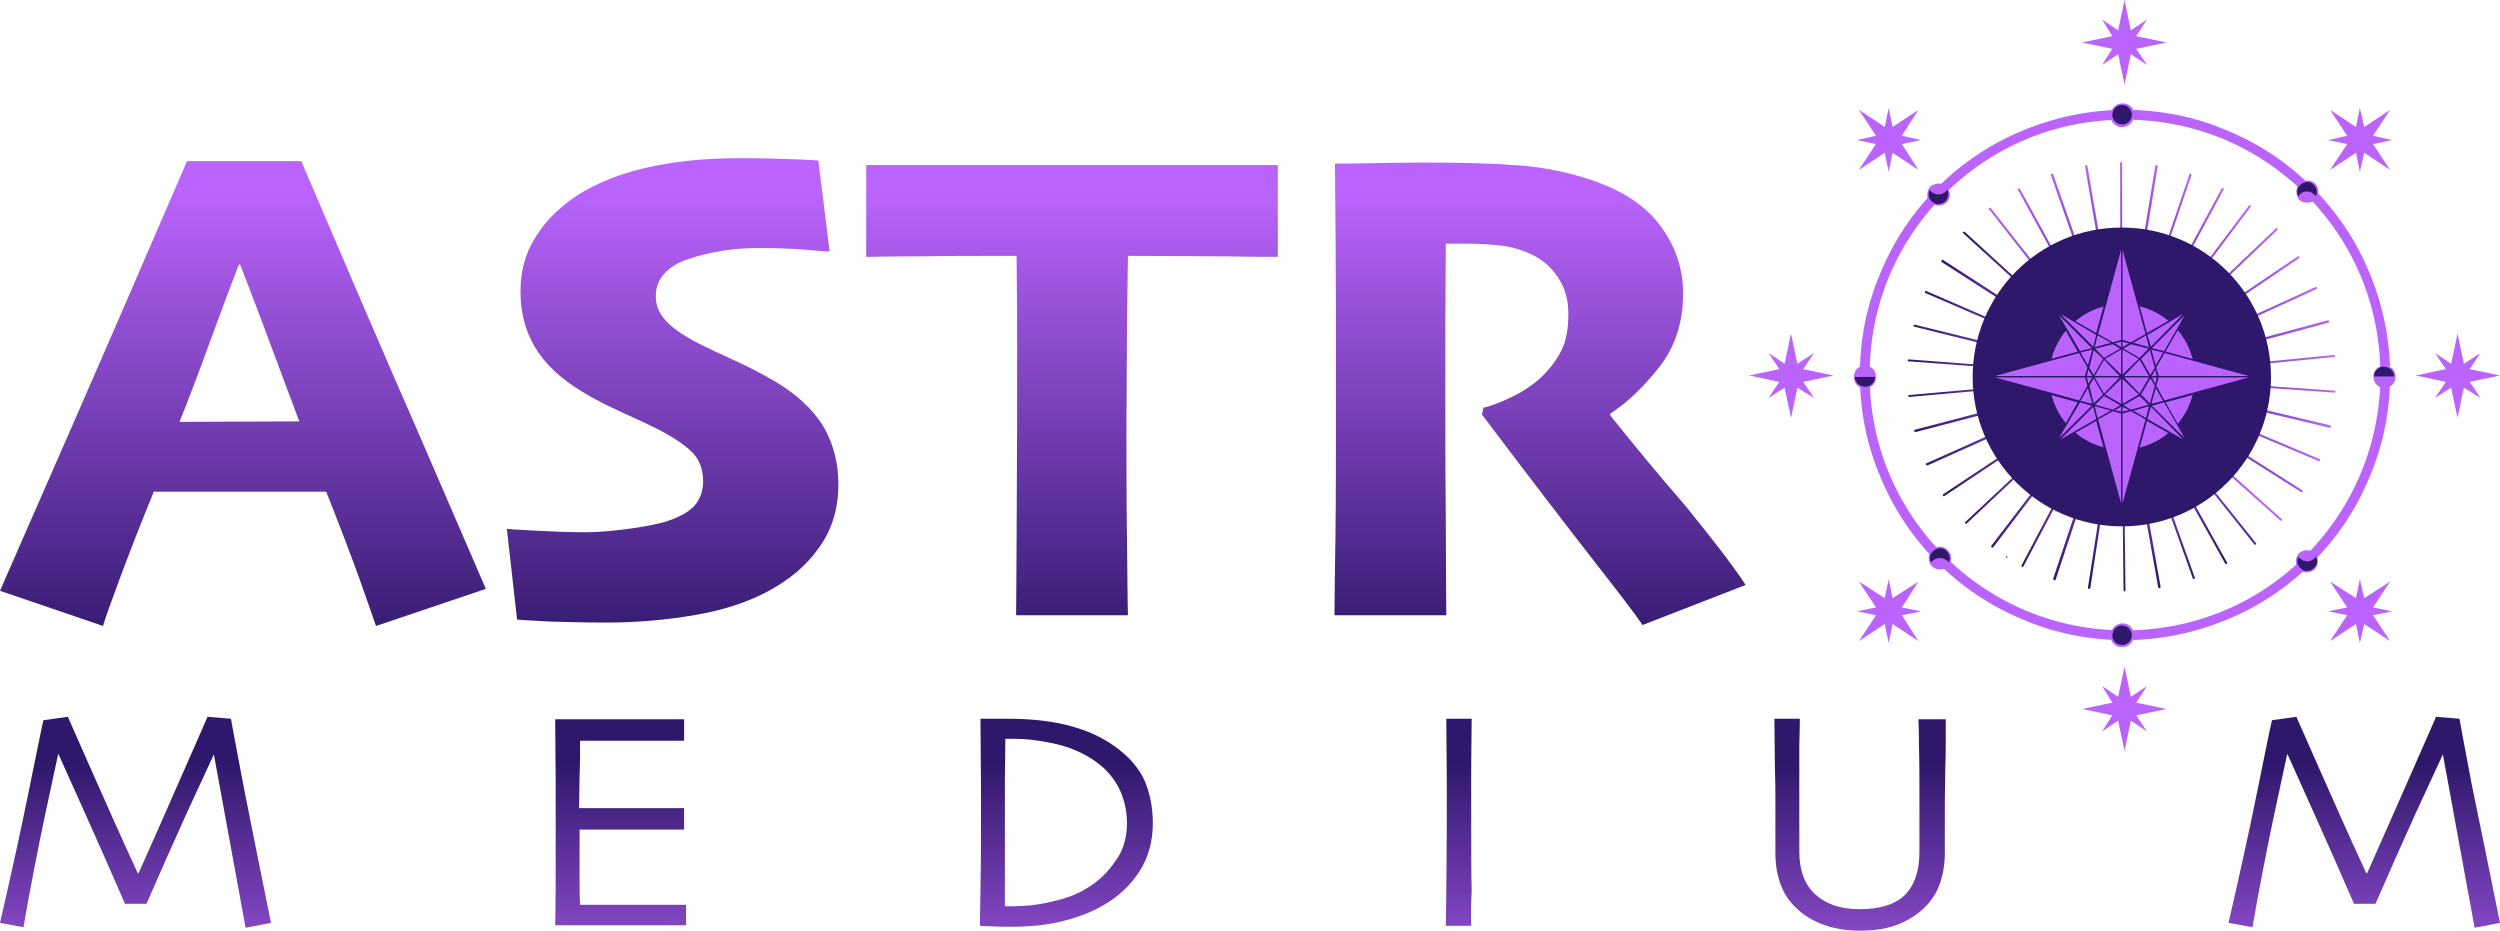 <?xml version="1.0" encoding="utf-8"?>
<!-- Generator: Adobe Illustrator 28.7.2, SVG Export Plug-In . SVG Version: 9.03 Build 54978)  -->
<!DOCTYPE svg PUBLIC "-//W3C//DTD SVG 1.1//EN" "http://www.w3.org/Graphics/SVG/1.1/DTD/svg11.dtd">
<svg version="1.1" id="astromedium" xmlns:x="http://ns.adobe.com/Extensibility/1.0/" xmlns:i="http://ns.adobe.com/AdobeIllustrator/10.0/" xmlns:graph="http://ns.adobe.com/Graphs/1.0/"
	 xmlns="http://www.w3.org/2000/svg" xmlns:xlink="http://www.w3.org/1999/xlink" x="0px" y="0px" viewBox="0 0 512 190.6"
	 style="enable-background:new 0 0 512 190.6;" xml:space="preserve">
<style type="text/css">
	.Ombre_x0020_portée{fill:none;}
	.Lueur_x0020_externe_x0020_5 pt{fill:none;}
	.Néon_x0020_bleu{fill:none;stroke:#8AACDA;stroke-width:7;stroke-linecap:round;stroke-linejoin:round;}
	.Ton_x0020_clair_x0020_chrome{fill:url(#SVGID_1_);stroke:#FFFFFF;stroke-width:0.363;stroke-miterlimit:1;}
	.Swing_GS{fill:#FFDD00;}
	.Alysse_GS{fill:#A6D0E4;}
	.st0{fill:url(#SVGID_00000093136666650542049360000010073495822916695952_);}
	.st1{fill:url(#SVGID_00000114782552414739702490000006249396315947030703_);}
	.st2{fill:url(#SVGID_00000177455706245460206180000014066374816116793770_);}
	.st3{fill:url(#SVGID_00000127741541575043424610000006081841804896856505_);}
	.st4{fill:url(#SVGID_00000078022189978967685350000014301098056884381849_);}
	.st5{fill:url(#SVGID_00000039830604438261613540000005669474200933963682_);}
	.st6{fill:url(#SVGID_00000030461253360394808480000006158777334215855543_);}
	.st7{fill:url(#SVGID_00000154423008572217604170000013350378853542563493_);}
	.st8{fill:url(#SVGID_00000132794947975038696590000010666960022218722716_);}
	.st9{fill:url(#SVGID_00000152942600933070462360000000237125338022212021_);}
	.st10{fill:url(#SVGID_00000063618822568971036140000011094221505223949487_);}
	.st11{fill:url(#SVGID_00000002368532346645712560000018118170051768978822_);}
	.st12{fill:url(#SVGID_00000118362876463354949950000002190952820326782641_);}
	.st13{fill:url(#SVGID_00000120556403562137341710000002623485809861819555_);}
	.st14{fill:url(#SVGID_00000045589839818108277200000018177839215837874562_);}
	.st15{fill:url(#SVGID_00000031893186788594934060000005421478035567474589_);}
	.st16{fill:url(#SVGID_00000042012267967471163550000017941167594313415838_);}
	.st17{fill:url(#SVGID_00000167370610553170685190000018399233069728702125_);}
	.st18{fill:url(#SVGID_00000133513331250641716260000008453210169170365624_);}
	.st19{fill:url(#SVGID_00000181798578873592443030000003282861749937532818_);}
	.st20{fill:url(#SVGID_00000055692135065163948820000014497014427292997530_);}
	.st21{fill:url(#SVGID_00000047759765579074162330000010331677941266447274_);}
	.st22{fill:url(#SVGID_00000053529876107015442310000014366740728777567378_);}
	.st23{fill:url(#SVGID_00000137097642132926477450000005188378130275357882_);}
	.st24{fill:url(#SVGID_00000109725056586923608370000002535693919979666573_);}
	.st25{fill:url(#SVGID_00000051364843674913738500000004131470446476959882_);}
	.st26{fill:url(#SVGID_00000135653459132097149120000016097614813096521137_);}
	.st27{fill:url(#SVGID_00000003795547625994743830000005577754466446550700_);}
	.st28{fill:url(#SVGID_00000069389353507549516880000013941520048951006593_);}
	.st29{fill:url(#SVGID_00000105421084830354214270000016415158071105640593_);}
	.st30{fill:url(#SVGID_00000129166165962971160760000011137804914088246975_);}
	.st31{fill:url(#SVGID_00000064327961941860093410000000342110039786232227_);}
	.st32{fill:url(#SVGID_00000003089245214939495080000015139768157266018738_);}
	.st33{fill:url(#SVGID_00000042010423414100318660000018379123314600912042_);}
	.st34{fill:url(#SVGID_00000147186316991849201370000015036151109217189555_);}
	.st35{fill:url(#SVGID_00000016767639545669202110000012730724440886735246_);}
	.st36{fill:url(#SVGID_00000001655191325101367320000016636409375279015866_);}
	.st37{fill:url(#SVGID_00000129885777012255872520000002810125933336592277_);}
	.st38{fill:#BB64FD;}
	.st39{fill:#2F186B;}
	.st40{fill:url(#SVGID_00000101814574834891913140000003887920195966872499_);}
	.st41{fill:url(#SVGID_00000147213344226552754610000004982532638700384956_);}
	.st42{fill:url(#SVGID_00000078753865996555236070000014397132647866757292_);}
	.st43{fill:url(#SVGID_00000179603933334906983970000007200269071577182111_);}
	.st44{fill:url(#SVGID_00000128474594267938303310000015636327697600775067_);}
	.st45{fill:url(#SVGID_00000051367792316695973910000009438449519126118016_);}
	.st46{fill:url(#SVGID_00000010286193940297572880000016325516623521405871_);}
	.st47{fill:url(#SVGID_00000037663564049075244900000015209843149563154311_);}
	.st48{fill:url(#SVGID_00000080189493151674758530000010575889819500656281_);}
	.st49{fill:url(#SVGID_00000134229577447274226180000005569399635567974330_);}
	.st50{fill:url(#SVGID_00000061472383635292364960000012621559106143528602_);}
	.st51{fill:url(#SVGID_00000142144266494341168520000009495847268632339647_);}
	.st52{fill:url(#SVGID_00000023993798515747277420000015760663572926435769_);}
	.st53{fill:url(#SVGID_00000063601247680904499640000003482434885112738492_);}
	.st54{fill:url(#SVGID_00000106852709105669177930000017517211674553307808_);}
	.st55{fill:url(#SVGID_00000127010752692332447440000010530525662335311526_);}
	.st56{fill:url(#SVGID_00000029015628192513014470000002139379553385376907_);}
	.st57{fill:url(#SVGID_00000026871990217012095810000004494690615586374056_);}
	.st58{fill:url(#SVGID_00000066507102011308283610000004360441969173854654_);}
	.st59{fill:url(#SVGID_00000169555927079482620740000001574969114087556276_);}
	.st60{fill:url(#SVGID_00000152956954729522733890000004482846760063325850_);}
	.st61{fill:url(#SVGID_00000061446121179901427570000008119955869036170937_);}
	.st62{fill:url(#SVGID_00000024707769779466395280000008979251046801998005_);}
	.st63{fill:url(#SVGID_00000027595340858374224250000016011389355707344534_);}
	.st64{fill:url(#SVGID_00000093171669974211640670000007888040143970053259_);}
	.st65{fill:url(#SVGID_00000079461700660498567430000013642223752010276539_);}
</style>
<linearGradient id="SVGID_1_" gradientUnits="userSpaceOnUse" x1="0.436" y1="-60.968" x2="0.436" y2="-61.968">
	<stop  offset="0" style="stop-color:#656565"/>
	<stop  offset="0.618" style="stop-color:#1B1B1B"/>
	<stop  offset="0.629" style="stop-color:#545454"/>
	<stop  offset="0.983" style="stop-color:#3E3E3E"/>
</linearGradient>
<g id="wheel">
	<g>
		<g>
			<g>
				
					<linearGradient id="SVGID_00000049217469060239214850000006610281999589360538_" gradientUnits="userSpaceOnUse" x1="-941.092" y1="889.652" x2="-964.229" y2="852.542" gradientTransform="matrix(0.222 0.975 -0.975 0.222 1508.885 794.779)">
					<stop  offset="0" style="stop-color:#2F186B"/>
					<stop  offset="1" style="stop-color:#BB64FD"/>
				</linearGradient>
				<path style="fill:url(#SVGID_00000049217469060239214850000006610281999589360538_);" d="M434.3,77.2c0,0,0-0.1,0-0.1l26.3-35
					c0.1-0.1,0.2-0.1,0.3,0c0.1,0.1,0.1,0.2,0,0.3l-26.3,35c-0.1,0.1-0.2,0.1-0.3,0C434.4,77.3,434.3,77.2,434.3,77.2z"/>
			</g>
			<g>
				
					<linearGradient id="SVGID_00000181785220826554807210000015858885607663608765_" gradientUnits="userSpaceOnUse" x1="-601.87" y1="1062.881" x2="-631.112" y2="1029.759" gradientTransform="matrix(5.850000e-02 0.998 -0.998 5.850000e-02 1531.006 616.308)">
					<stop  offset="0" style="stop-color:#2F186B"/>
					<stop  offset="1" style="stop-color:#BB64FD"/>
				</linearGradient>
				<path style="fill:url(#SVGID_00000181785220826554807210000015858885607663608765_);" d="M434.3,77.2c0-0.1,0-0.1,0.1-0.2
					l31.7-30.2c0.1-0.1,0.2-0.1,0.3,0c0.1,0.1,0.1,0.2,0,0.3l-31.7,30.2c-0.1,0.1-0.2,0.1-0.3,0C434.4,77.3,434.3,77.2,434.3,77.2z"
					/>
			</g>
			<g>
				
					<linearGradient id="SVGID_00000026843943978824022190000007734437488499163551_" gradientUnits="userSpaceOnUse" x1="-238.846" y1="1175.975" x2="-272.569" y2="1148.605" gradientTransform="matrix(-0.107 0.994 -0.994 -0.107 1580.95 443.626)">
					<stop  offset="0" style="stop-color:#2F186B"/>
					<stop  offset="1" style="stop-color:#BB64FD"/>
				</linearGradient>
				<path style="fill:url(#SVGID_00000026843943978824022190000007734437488499163551_);" d="M434.3,77.2c0-0.1,0-0.1,0.1-0.2
					l36.2-24.5c0.1-0.1,0.2,0,0.3,0.1c0.1,0.1,0,0.2-0.1,0.3l-36.2,24.5c-0.1,0.1-0.2,0-0.3-0.1C434.3,77.2,434.3,77.2,434.3,77.2z"
					/>
			</g>
			<g>
				
					<linearGradient id="SVGID_00000016071399473119202770000006471377920283241651_" gradientUnits="userSpaceOnUse" x1="137.123" y1="1228.239" x2="101.023" y2="1207.76" gradientTransform="matrix(-0.27 0.963 -0.963 -0.27 1659.495 281.878)">
					<stop  offset="0" style="stop-color:#2F186B"/>
					<stop  offset="1" style="stop-color:#BB64FD"/>
				</linearGradient>
				<path style="fill:url(#SVGID_00000016071399473119202770000006471377920283241651_);" d="M434.3,77.2c0-0.1,0-0.2,0.1-0.2
					l39.8-18.2c0.1-0.1,0.2,0,0.3,0.1c0.1,0.1,0,0.2-0.1,0.3l-39.8,18.2C434.5,77.4,434.4,77.4,434.3,77.2
					C434.3,77.2,434.3,77.2,434.3,77.2z"/>
			</g>
			<g>
				
					<linearGradient id="SVGID_00000015316690818897382050000013060270091485363616_" gradientUnits="userSpaceOnUse" x1="515.921" y1="1217.768" x2="479.804" y2="1204.574" gradientTransform="matrix(-0.425 0.905 -0.905 -0.425 1763.693 135.369)">
					<stop  offset="0" style="stop-color:#2F186B"/>
					<stop  offset="1" style="stop-color:#BB64FD"/>
				</linearGradient>
				<path style="fill:url(#SVGID_00000015316690818897382050000013060270091485363616_);" d="M434.3,77.2c0-0.1,0.1-0.2,0.2-0.2
					l42.2-11.4c0.1,0,0.2,0,0.3,0.2c0,0.1,0,0.2-0.2,0.3l-42.2,11.4C434.5,77.4,434.4,77.3,434.3,77.2
					C434.3,77.2,434.3,77.2,434.3,77.2z"/>
			</g>
			<g>
				
					<linearGradient id="SVGID_00000036971097261828082780000014636092783237683606_" gradientUnits="userSpaceOnUse" x1="888.109" y1="1145.936" x2="854.332" y2="1139.634" gradientTransform="matrix(-0.568 0.823 -0.823 -0.568 1891.7 7.826)">
					<stop  offset="0" style="stop-color:#2F186B"/>
					<stop  offset="1" style="stop-color:#BB64FD"/>
				</linearGradient>
				<path style="fill:url(#SVGID_00000036971097261828082780000014636092783237683606_);" d="M434.3,77.2c0-0.1,0.1-0.2,0.2-0.2
					l43.5-4.3c0.1,0,0.2,0.1,0.2,0.2c0,0.1-0.1,0.2-0.2,0.2l-43.5,4.3C434.5,77.4,434.4,77.3,434.3,77.2
					C434.3,77.2,434.3,77.2,434.3,77.2z"/>
			</g>
			<g>
				
					<linearGradient id="SVGID_00000131335193642350564750000003591211516494213522_" gradientUnits="userSpaceOnUse" x1="1241.034" y1="1012.719" x2="1211.707" y2="1012.171" gradientTransform="matrix(-0.696 0.718 -0.718 -0.696 2037.06 -96.459)">
					<stop  offset="0" style="stop-color:#2F186B"/>
					<stop  offset="1" style="stop-color:#BB64FD"/>
				</linearGradient>
				<path style="fill:url(#SVGID_00000131335193642350564750000003591211516494213522_);" d="M434.3,77.2
					C434.3,77.2,434.3,77.1,434.3,77.2c0-0.1,0.1-0.2,0.2-0.2l43.6,3c0.1,0,0.2,0.1,0.2,0.2c0,0.1-0.1,0.2-0.2,0.2l-43.6-3
					C434.4,77.4,434.3,77.3,434.3,77.2z"/>
			</g>
			<g>
				
					<linearGradient id="SVGID_00000102511247560468583040000010979223871138216890_" gradientUnits="userSpaceOnUse" x1="1568.291" y1="823.574" x2="1545.027" y2="827.02" gradientTransform="matrix(-0.805 0.593 -0.593 -0.805 2198.736 -176.111)">
					<stop  offset="0" style="stop-color:#2F186B"/>
					<stop  offset="1" style="stop-color:#BB64FD"/>
				</linearGradient>
				<path style="fill:url(#SVGID_00000102511247560468583040000010979223871138216890_);" d="M434.3,77.2
					C434.3,77.1,434.3,77.1,434.3,77.2c0-0.2,0.2-0.2,0.3-0.2l42.6,10.1c0.1,0,0.2,0.1,0.2,0.3c0,0.1-0.1,0.2-0.3,0.2l-42.6-10.1
					C434.4,77.4,434.3,77.3,434.3,77.2z"/>
			</g>
			<g>
				
					<linearGradient id="SVGID_00000096041291800297137740000018037303593550516096_" gradientUnits="userSpaceOnUse" x1="1859" y1="584.008" x2="1842.76" y2="589.261" gradientTransform="matrix(-0.892 0.452 -0.452 -0.892 2370.983 -227.413)">
					<stop  offset="0" style="stop-color:#2F186B"/>
					<stop  offset="1" style="stop-color:#BB64FD"/>
				</linearGradient>
				<path style="fill:url(#SVGID_00000096041291800297137740000018037303593550516096_);" d="M434.3,77.2
					C434.3,77.1,434.3,77.1,434.3,77.2c0.1-0.2,0.2-0.3,0.3-0.2L475,94c0.1,0,0.2,0.2,0.1,0.3c0,0.1-0.2,0.2-0.3,0.1l-40.3-17
					C434.4,77.3,434.3,77.2,434.3,77.2z"/>
			</g>
			<g>
				
					<linearGradient id="SVGID_00000159439081690608743810000010892801472208193174_" gradientUnits="userSpaceOnUse" x1="2106.62" y1="300.771" x2="2097.598" y2="305.451" gradientTransform="matrix(-0.954 0.298 -0.298 -0.954 2549.764 -249.319)">
					<stop  offset="0" style="stop-color:#2F186B"/>
					<stop  offset="1" style="stop-color:#BB64FD"/>
				</linearGradient>
				<path style="fill:url(#SVGID_00000159439081690608743810000010892801472208193174_);" d="M434.3,77.2c0,0,0-0.1,0-0.1
					c0.1-0.1,0.2-0.1,0.3-0.1l36.9,23.4c0.1,0.1,0.1,0.2,0.1,0.3c-0.1,0.1-0.2,0.1-0.3,0.1l-36.9-23.4
					C434.4,77.3,434.3,77.2,434.3,77.2z"/>
			</g>
			<g>
				
					<linearGradient id="SVGID_00000039852754668992053570000011789992408370849669_" gradientUnits="userSpaceOnUse" x1="2303.006" y1="-18.818" x2="2300.617" y2="-17.022" gradientTransform="matrix(-0.991 0.137 -0.137 -0.991 2728.566 -241.341)">
					<stop  offset="0" style="stop-color:#2F186B"/>
					<stop  offset="1" style="stop-color:#BB64FD"/>
				</linearGradient>
				<path style="fill:url(#SVGID_00000039852754668992053570000011789992408370849669_);" d="M434.3,77.2c0-0.1,0-0.1,0.1-0.1
					c0.1-0.1,0.2-0.1,0.3,0l32.6,29.2c0.1,0.1,0.1,0.2,0,0.3c-0.1,0.1-0.2,0.1-0.3,0l-32.6-29.2C434.4,77.3,434.3,77.2,434.3,77.2z"
					/>
			</g>
			<g>
				
					<linearGradient id="SVGID_00000103982513419501811400000001878534950179975054_" gradientUnits="userSpaceOnUse" x1="2449.232" y1="-370.409" x2="2445.685" y2="-366.681" gradientTransform="matrix(-1 -2.840000e-02 2.840000e-02 -1 2905.161 -204.644)">
					<stop  offset="0" style="stop-color:#2F186B"/>
					<stop  offset="1" style="stop-color:#BB64FD"/>
				</linearGradient>
				<path style="fill:url(#SVGID_00000103982513419501811400000001878534950179975054_);" d="M434.3,77.2c0-0.1,0-0.1,0.1-0.2
					c0.1-0.1,0.2-0.1,0.3,0l27.3,34.2c0.1,0.1,0.1,0.2,0,0.3c-0.1,0.1-0.2,0.1-0.3,0l-27.3-34.2C434.4,77.3,434.3,77.2,434.3,77.2z"
					/>
			</g>
			
				<linearGradient id="SVGID_00000020375233016285043940000017025183410159534503_" gradientUnits="userSpaceOnUse" x1="2535.79" y1="-742.25" x2="2528.924" y2="-732.103" gradientTransform="matrix(-0.981 -0.193 0.193 -0.981 3072.213 -138.501)">
				<stop  offset="0" style="stop-color:#2F186B"/>
				<stop  offset="1" style="stop-color:#BB64FD"/>
			</linearGradient>
			<path style="fill:url(#SVGID_00000020375233016285043940000017025183410159534503_);" d="M434.8,77l21.3,38.2
				c0.1,0.1,0,0.2-0.1,0.3c-0.1,0.1-0.2,0-0.3-0.1l-21.3-38.2"/>
			
				<linearGradient id="SVGID_00000125598392306739395260000001430179457449621917_" gradientUnits="userSpaceOnUse" x1="2559.696" y1="-1124.473" x2="2551.78" y2="-1107.172" gradientTransform="matrix(-0.936 -0.352 0.352 -0.936 3226.855 -46.355)">
				<stop  offset="0" style="stop-color:#2F186B"/>
				<stop  offset="1" style="stop-color:#BB64FD"/>
			</linearGradient>
			<path style="fill:url(#SVGID_00000125598392306739395260000001430179457449621917_);" d="M434.8,77.1l14.7,41.2
				c0,0.1,0,0.2-0.1,0.3c-0.1,0-0.2,0-0.3-0.1l-14.7-41.2"/>
			
				<linearGradient id="SVGID_00000080207743125707888430000003117389770147933860_" gradientUnits="userSpaceOnUse" x1="2518.764" y1="-1504.862" x2="2512.181" y2="-1480.448" gradientTransform="matrix(-0.865 -0.502 0.502 -0.865 3363.327 69.856)">
				<stop  offset="0" style="stop-color:#2F186B"/>
				<stop  offset="1" style="stop-color:#BB64FD"/>
			</linearGradient>
			<path style="fill:url(#SVGID_00000080207743125707888430000003117389770147933860_);" d="M434.8,77.1l7.7,43.1
				c0,0.1-0.1,0.2-0.2,0.3c-0.1,0-0.2-0.1-0.3-0.2l-7.7-43.1"/>
			
				<linearGradient id="SVGID_00000109722257050789409560000008537478214696299445_" gradientUnits="userSpaceOnUse" x1="2416.044" y1="-1873.771" x2="2413.038" y2="-1843.062" gradientTransform="matrix(-0.77 -0.638 0.638 -0.77 3479.838 207.29)">
				<stop  offset="0" style="stop-color:#2F186B"/>
				<stop  offset="1" style="stop-color:#BB64FD"/>
			</linearGradient>
			<path style="fill:url(#SVGID_00000109722257050789409560000008537478214696299445_);" d="M434.8,77.2l0.5,43.7c0,0,0,0,0,0
				c0,0.1-0.1,0.2-0.2,0.2c-0.1,0-0.2-0.1-0.2-0.2l-0.5-43.7"/>
			
				<linearGradient id="SVGID_00000125568018789691950150000007449649186814795138_" gradientUnits="userSpaceOnUse" x1="2253.522" y1="-2218.919" x2="2255.947" y2="-2183.409" gradientTransform="matrix(-0.654 -0.756 0.756 -0.654 3570.978 362.734)">
				<stop  offset="0" style="stop-color:#2F186B"/>
				<stop  offset="1" style="stop-color:#BB64FD"/>
			</linearGradient>
			<path style="fill:url(#SVGID_00000125568018789691950150000007449649186814795138_);" d="M434.8,77.2l-6.7,43.2
				c0,0.1-0.1,0.2-0.3,0.2c-0.1,0-0.2-0.1-0.2-0.2c0,0,0,0,0,0l6.7-43.2"/>
			
				<linearGradient id="SVGID_00000079470484044580781800000004033417933331699605_" gradientUnits="userSpaceOnUse" x1="2034.926" y1="-2533.128" x2="2044.048" y2="-2494.847" gradientTransform="matrix(-0.521 -0.854 0.854 -0.521 3635.993 529.794)">
				<stop  offset="0" style="stop-color:#2F186B"/>
				<stop  offset="1" style="stop-color:#BB64FD"/>
			</linearGradient>
			<path style="fill:url(#SVGID_00000079470484044580781800000004033417933331699605_);" d="M434.8,77.2L421,118.7
				c0,0.1-0.2,0.2-0.3,0.1c-0.1,0-0.2-0.1-0.2-0.2c0,0,0,0,0-0.1l13.8-41.5"/>
			
				<linearGradient id="SVGID_00000080175703849907214040000012615800779383917744_" gradientUnits="userSpaceOnUse" x1="1768.209" y1="-2805.572" x2="1784.571" y2="-2766.84" gradientTransform="matrix(-0.373 -0.928 0.928 -0.373 3671.847 706.169)">
				<stop  offset="0" style="stop-color:#2F186B"/>
				<stop  offset="1" style="stop-color:#BB64FD"/>
			</linearGradient>
			<path style="fill:url(#SVGID_00000080175703849907214040000012615800779383917744_);" d="M434.8,77.3l-20.4,38.7
				c-0.1,0.1-0.2,0.2-0.3,0.1c-0.1,0-0.1-0.1-0.1-0.2c0,0,0-0.1,0-0.1l20.4-38.7"/>
			<g>
				
					<linearGradient id="SVGID_00000068640070784112599280000006197165684553446552_" gradientUnits="userSpaceOnUse" x1="1459.875" y1="-3029.848" x2="1483.334" y2="-2992.881" gradientTransform="matrix(-0.215 -0.977 0.977 -0.215 3678.296 885.621)">
					<stop  offset="0" style="stop-color:#2F186B"/>
					<stop  offset="1" style="stop-color:#BB64FD"/>
				</linearGradient>
				<path style="fill:url(#SVGID_00000068640070784112599280000006197165684553446552_);" d="M407.8,111.9c0,0,0-0.1,0-0.1L434.4,77
					c0.1-0.1,0.2-0.1,0.3,0c0.1,0.1,0.1,0.2,0,0.3l-26.5,34.8c-0.1,0.1-0.2,0.1-0.3,0C407.8,112.1,407.8,112,407.8,111.9z"/>
			</g>
			<g>
				
					<linearGradient id="SVGID_00000159437411088022678690000012276743586121901233_" gradientUnits="userSpaceOnUse" x1="1119.38" y1="-3199.662" x2="1148.88" y2="-3166.779" gradientTransform="matrix(-5.050000e-02 -0.999 0.999 -5.050000e-02 3654.959 1064.018)">
					<stop  offset="0" style="stop-color:#2F186B"/>
					<stop  offset="1" style="stop-color:#BB64FD"/>
				</linearGradient>
				<path style="fill:url(#SVGID_00000159437411088022678690000012276743586121901233_);" d="M402.4,107.1c0-0.1,0-0.1,0.1-0.2
					L434.4,77c0.1-0.1,0.2-0.1,0.3,0c0.1,0.1,0.1,0.2,0,0.3l-31.9,29.9c-0.1,0.1-0.2,0.1-0.3,0C402.4,107.2,402.4,107.1,402.4,107.1
					z"/>
			</g>
			<g>
				
					<linearGradient id="SVGID_00000023258781584451264630000003274635628374612139_" gradientUnits="userSpaceOnUse" x1="755.305" y1="-3311.041" x2="789.194" y2="-3283.982" gradientTransform="matrix(0.115 -0.993 0.993 0.115 3603.294 1235.644)">
					<stop  offset="0" style="stop-color:#2F186B"/>
					<stop  offset="1" style="stop-color:#BB64FD"/>
				</linearGradient>
				<path style="fill:url(#SVGID_00000023258781584451264630000003274635628374612139_);" d="M397.9,101.4c0-0.1,0-0.1,0.1-0.2
					L434.4,77c0.1-0.1,0.2,0,0.3,0.1c0.1,0.1,0,0.2-0.1,0.3l-36.4,24.2c-0.1,0.1-0.2,0-0.3-0.1C397.9,101.5,397.9,101.4,397.9,101.4
					z"/>
			</g>
			<g>
				
					<linearGradient id="SVGID_00000126281800395563071450000016916238425428318880_" gradientUnits="userSpaceOnUse" x1="378.907" y1="-3359.915" x2="415.064" y2="-3339.783" gradientTransform="matrix(0.277 -0.961 0.961 0.277 3523.055 1396.444)">
					<stop  offset="0" style="stop-color:#2F186B"/>
					<stop  offset="1" style="stop-color:#BB64FD"/>
				</linearGradient>
				<path style="fill:url(#SVGID_00000126281800395563071450000016916238425428318880_);" d="M394.4,95.1c0-0.1,0-0.2,0.1-0.2
					L434.5,77c0.1-0.1,0.2,0,0.3,0.1c0.1,0.1,0,0.2-0.1,0.3l-39.9,17.9C394.6,95.3,394.5,95.3,394.4,95.1
					C394.4,95.1,394.4,95.1,394.4,95.1z"/>
			</g>
			<g>
				
					<linearGradient id="SVGID_00000052089234890236420700000011211951752460096669_" gradientUnits="userSpaceOnUse" x1="0.868" y1="-3346.905" x2="36.928" y2="-3334.056" gradientTransform="matrix(0.432 -0.902 0.902 0.432 3417.68 1543.155)">
					<stop  offset="0" style="stop-color:#2F186B"/>
					<stop  offset="1" style="stop-color:#BB64FD"/>
				</linearGradient>
				<path style="fill:url(#SVGID_00000052089234890236420700000011211951752460096669_);" d="M392,88.2c0-0.1,0.1-0.2,0.2-0.2
					l42.3-11.1c0.1,0,0.2,0,0.3,0.2c0,0.1,0,0.2-0.2,0.3l-42.3,11.1C392.2,88.5,392.1,88.4,392,88.2C392,88.3,392,88.2,392,88.2z"/>
			</g>
			<g>
				
					<linearGradient id="SVGID_00000165956315749609416660000000108430017404494263_" gradientUnits="userSpaceOnUse" x1="-370.453" y1="-3271.333" x2="-336.847" y2="-3265.339" gradientTransform="matrix(0.575 -0.818 0.818 0.575 3290.28 1669.06)">
					<stop  offset="0" style="stop-color:#2F186B"/>
					<stop  offset="1" style="stop-color:#BB64FD"/>
				</linearGradient>
				<path style="fill:url(#SVGID_00000165956315749609416660000000108430017404494263_);" d="M390.8,81.1c0-0.1,0.1-0.2,0.2-0.2
					l43.6-3.9c0.1,0,0.2,0.1,0.2,0.2c0,0.1-0.1,0.2-0.2,0.2L391,81.3C390.9,81.3,390.8,81.2,390.8,81.1
					C390.8,81.1,390.8,81.1,390.8,81.1z"/>
			</g>
			<g>
				
					<linearGradient id="SVGID_00000000193954388069145610000012430508332086346170_" gradientUnits="userSpaceOnUse" x1="-723.043" y1="-3135.606" x2="-693.974" y2="-3135.294" gradientTransform="matrix(0.702 -0.712 0.712 0.702 3142.95 1772.372)">
					<stop  offset="0" style="stop-color:#2F186B"/>
					<stop  offset="1" style="stop-color:#BB64FD"/>
				</linearGradient>
				<path style="fill:url(#SVGID_00000000193954388069145610000012430508332086346170_);" d="M390.7,73.8
					C390.7,73.8,390.7,73.8,390.7,73.8c0-0.1,0.1-0.2,0.2-0.2l43.6,3.3c0.1,0,0.2,0.1,0.2,0.2c0,0.1-0.1,0.2-0.2,0.2l-43.6-3.3
					C390.8,74.1,390.7,74,390.7,73.8z"/>
			</g>
			<g>
				
					<linearGradient id="SVGID_00000147922091013148642490000005826502415870827705_" gradientUnits="userSpaceOnUse" x1="-1048.346" y1="-2944.394" x2="-1025.405" y2="-2947.979" gradientTransform="matrix(0.81 -0.587 0.587 0.81 2981.132 1850.21)">
					<stop  offset="0" style="stop-color:#2F186B"/>
					<stop  offset="1" style="stop-color:#BB64FD"/>
				</linearGradient>
				<path style="fill:url(#SVGID_00000147922091013148642490000005826502415870827705_);" d="M391.9,66.7
					C391.9,66.7,391.9,66.7,391.9,66.7c0-0.2,0.2-0.2,0.3-0.2l42.5,10.5c0.1,0,0.2,0.2,0.2,0.3c0,0.1-0.2,0.2-0.3,0.2L392,66.9
					C391.9,66.9,391.9,66.8,391.9,66.7z"/>
			</g>
			<g>
				
					<linearGradient id="SVGID_00000047039693971320334480000004281312617366062996_" gradientUnits="userSpaceOnUse" x1="-1336.966" y1="-2702.033" x2="-1321.076" y2="-2707.313" gradientTransform="matrix(0.896 -0.445 0.445 0.896 2807.789 1899.65)">
					<stop  offset="0" style="stop-color:#2F186B"/>
					<stop  offset="1" style="stop-color:#BB64FD"/>
				</linearGradient>
				<path style="fill:url(#SVGID_00000047039693971320334480000004281312617366062996_);" d="M394.2,59.8
					C394.2,59.8,394.2,59.8,394.2,59.8c0.1-0.2,0.2-0.3,0.3-0.2L434.7,77c0.1,0,0.2,0.2,0.1,0.3c0,0.1-0.2,0.2-0.3,0.1L394.3,60
					C394.2,60,394.2,59.9,394.2,59.8z"/>
			</g>
			<g>
				
					<linearGradient id="SVGID_00000012440978290468950720000009099503562127240320_" gradientUnits="userSpaceOnUse" x1="-1581.818" y1="-2416.413" x2="-1573.135" y2="-2421.006" gradientTransform="matrix(0.957 -0.291 0.291 0.957 2628.959 1920.39)">
					<stop  offset="0" style="stop-color:#2F186B"/>
					<stop  offset="1" style="stop-color:#BB64FD"/>
				</linearGradient>
				<path style="fill:url(#SVGID_00000012440978290468950720000009099503562127240320_);" d="M397.6,53.4c0,0,0-0.1,0-0.1
					c0.1-0.1,0.2-0.1,0.3-0.1L434.7,77c0.1,0.1,0.1,0.2,0.1,0.3c-0.1,0.1-0.2,0.1-0.3,0.1l-36.8-23.7
					C397.6,53.6,397.6,53.5,397.6,53.4z"/>
			</g>
			<g>
				
					<linearGradient id="SVGID_00000116920933188669072280000007836406074411208110_" gradientUnits="userSpaceOnUse" x1="-1777.041" y1="-2094.673" x2="-1774.942" y2="-2096.277" gradientTransform="matrix(0.992 -0.129 0.129 0.992 2449.992 1911.021)">
					<stop  offset="0" style="stop-color:#2F186B"/>
					<stop  offset="1" style="stop-color:#BB64FD"/>
				</linearGradient>
				<path style="fill:url(#SVGID_00000116920933188669072280000007836406074411208110_);" d="M402,47.7c0-0.1,0-0.1,0.1-0.2
					c0.1-0.1,0.2-0.1,0.3,0L434.7,77c0.1,0.1,0.1,0.2,0,0.3c-0.1,0.1-0.2,0.1-0.3,0l-32.3-29.5C402,47.8,402,47.8,402,47.7z"/>
			</g>
			<g>
				
					<linearGradient id="SVGID_00000183213732411945070970000012910075914164272800_" gradientUnits="userSpaceOnUse" x1="-1919.857" y1="-1742.164" x2="-1916.1" y2="-1746.174" gradientTransform="matrix(0.999 3.630000e-02 -3.630000e-02 0.999 2274.368 1872.533)">
					<stop  offset="0" style="stop-color:#2F186B"/>
					<stop  offset="1" style="stop-color:#BB64FD"/>
				</linearGradient>
				<path style="fill:url(#SVGID_00000183213732411945070970000012910075914164272800_);" d="M407.3,42.8c0-0.1,0-0.1,0.1-0.2
					c0.1-0.1,0.2-0.1,0.3,0l27,34.4c0.1,0.1,0.1,0.2,0,0.3c-0.1,0.1-0.2,0.1-0.3,0l-27-34.4C407.3,42.9,407.3,42.8,407.3,42.8z"/>
			</g>
			<g>
				
					<linearGradient id="SVGID_00000128480611246590447400000011239893422536825531_" gradientUnits="userSpaceOnUse" x1="-2003.535" y1="-1368.962" x2="-1996.559" y2="-1379.45" gradientTransform="matrix(0.98 0.201 -0.201 0.98 2107.511 1805.55)">
					<stop  offset="0" style="stop-color:#2F186B"/>
					<stop  offset="1" style="stop-color:#BB64FD"/>
				</linearGradient>
				<path style="fill:url(#SVGID_00000128480611246590447400000011239893422536825531_);" d="M413.3,38.8c0-0.1,0-0.2,0.1-0.2
					c0.1-0.1,0.2,0,0.3,0.1l21,38.4c0.1,0.1,0,0.2-0.1,0.3c-0.1,0.1-0.2,0-0.3-0.1l-21-38.4C413.4,38.9,413.3,38.8,413.3,38.8z"/>
			</g>
			<g>
				
					<linearGradient id="SVGID_00000039821368396560221250000014554533529057211791_" gradientUnits="userSpaceOnUse" x1="-2024.338" y1="-987.216" x2="-2016.421" y2="-1004.887" gradientTransform="matrix(0.933 0.36 -0.36 0.933 1954.415 1712.444)">
					<stop  offset="0" style="stop-color:#2F186B"/>
					<stop  offset="1" style="stop-color:#BB64FD"/>
				</linearGradient>
				<path style="fill:url(#SVGID_00000039821368396560221250000014554533529057211791_);" d="M420,35.8c0-0.1,0.1-0.2,0.2-0.2
					c0.1,0,0.2,0,0.3,0.1l14.4,41.3c0,0.1,0,0.2-0.1,0.3c-0.1,0-0.2,0-0.3-0.1L420,35.8C420,35.9,420,35.9,420,35.8z"/>
			</g>
			<g>
				
					<linearGradient id="SVGID_00000117655002250072316370000014200534086462013344_" gradientUnits="userSpaceOnUse" x1="-1980.957" y1="-607.763" x2="-1974.487" y2="-632.542" gradientTransform="matrix(0.861 0.509 -0.509 0.861 1818.232 1595.616)">
					<stop  offset="0" style="stop-color:#2F186B"/>
					<stop  offset="1" style="stop-color:#BB64FD"/>
				</linearGradient>
				<path style="fill:url(#SVGID_00000117655002250072316370000014200534086462013344_);" d="M427,34c0-0.1,0.1-0.2,0.2-0.2
					c0.1,0,0.2,0.1,0.3,0.2l7.4,43.1c0,0.1-0.1,0.2-0.2,0.3c-0.1,0-0.2-0.1-0.3-0.2L427,34C427,34.1,427,34,427,34z"/>
			</g>
			<g>
				
					<linearGradient id="SVGID_00000047059398235618587410000015584606125448776584_" gradientUnits="userSpaceOnUse" x1="-1874.3" y1="-240.23" x2="-1871.51" y2="-271.274" gradientTransform="matrix(0.765 0.644 -0.644 0.765 1702.987 1456.764)">
					<stop  offset="0" style="stop-color:#2F186B"/>
					<stop  offset="1" style="stop-color:#BB64FD"/>
				</linearGradient>
				<path style="fill:url(#SVGID_00000047059398235618587410000015584606125448776584_);" d="M434.2,33.4c0-0.1,0.1-0.2,0.2-0.2
					c0.1,0,0.2,0.1,0.2,0.2l0.1,43.7c0,0,0,0,0,0c0,0.1-0.1,0.2-0.2,0.2c-0.1,0-0.2-0.1-0.2-0.2L434.2,33.4
					C434.2,33.4,434.2,33.4,434.2,33.4z"/>
			</g>
			<g>
				
					<linearGradient id="SVGID_00000118368568600055135940000006489082944975603599_" gradientUnits="userSpaceOnUse" x1="-1708.819" y1="104.634" x2="-1711.549" y2="68.85" gradientTransform="matrix(0.648 0.761 -0.761 0.648 1613.186 1301.115)">
					<stop  offset="0" style="stop-color:#2F186B"/>
					<stop  offset="1" style="stop-color:#BB64FD"/>
				</linearGradient>
				<path style="fill:url(#SVGID_00000118368568600055135940000006489082944975603599_);" d="M434.3,77.2
					C434.3,77.1,434.3,77.1,434.3,77.2l7.1-43.2c0-0.1,0.1-0.2,0.3-0.2c0.1,0,0.2,0.1,0.2,0.3l-7.1,43.2c0,0.1-0.1,0.2-0.3,0.2
					C434.4,77.4,434.3,77.3,434.3,77.2z"/>
			</g>
			<g>
				
					<linearGradient id="SVGID_00000137853863612426220590000016322190588393772689_" gradientUnits="userSpaceOnUse" x1="-1488.237" y1="416.235" x2="-1497.731" y2="377.756" gradientTransform="matrix(0.514 0.858 -0.858 0.514 1549.553 1133.081)">
					<stop  offset="0" style="stop-color:#2F186B"/>
					<stop  offset="1" style="stop-color:#BB64FD"/>
				</linearGradient>
				<path style="fill:url(#SVGID_00000137853863612426220590000016322190588393772689_);" d="M434.3,77.2
					C434.3,77.1,434.3,77.1,434.3,77.2l14.1-41.5c0-0.1,0.2-0.2,0.3-0.1c0.1,0,0.2,0.2,0.1,0.3l-14.1,41.4c0,0.1-0.2,0.2-0.3,0.1
					C434.4,77.3,434.3,77.3,434.3,77.2z"/>
			</g>
			<g>
				
					<linearGradient id="SVGID_00000172417742902023580830000002118264219821696921_" gradientUnits="userSpaceOnUse" x1="-1218.888" y1="687.409" x2="-1235.661" y2="648.569" gradientTransform="matrix(0.365 0.931 -0.931 0.365 1515.146 956.167)">
					<stop  offset="0" style="stop-color:#2F186B"/>
					<stop  offset="1" style="stop-color:#BB64FD"/>
				</linearGradient>
				<path style="fill:url(#SVGID_00000172417742902023580830000002118264219821696921_);" d="M434.3,77.2c0,0,0-0.1,0-0.1l20.7-38.5
					c0.1-0.1,0.2-0.1,0.3-0.1c0.1,0.1,0.1,0.2,0.1,0.3l-20.7,38.5c-0.1,0.1-0.2,0.1-0.3,0.1C434.4,77.3,434.3,77.2,434.3,77.2z"/>
			</g>
		</g>
	</g>
	<g>
		<path class="st38" d="M380.9,76.8c0-7.3,1.4-14.4,4.3-21.1c2.7-6.5,6.6-12.3,11.6-17.3s10.8-8.9,17.3-11.6
			c6.7-2.8,13.8-4.3,21.1-4.3c7.3,0,14.4,1.4,21.1,4.3c6.5,2.7,12.3,6.6,17.3,11.6s8.9,10.8,11.6,17.3c2.8,6.7,4.3,13.8,4.3,21.1
			c0,7.3-1.4,14.4-4.3,21.1c-2.7,6.5-6.6,12.3-11.6,17.3c-5,5-10.8,8.9-17.3,11.6c-6.7,2.8-13.8,4.3-21.1,4.3
			c-7.3,0-14.4-1.4-21.1-4.3c-6.5-2.7-12.3-6.6-17.3-11.6c-5-5-8.9-10.8-11.6-17.3C382.3,91.2,380.9,84.1,380.9,76.8z M487.5,76.8
			c0-14-5.4-27.1-15.3-37c-9.9-9.9-23-15.3-37-15.3c-14,0-27.1,5.4-37,15.3c-9.9,9.9-15.3,23-15.3,37c0,14,5.4,27.1,15.3,37
			c9.9,9.9,23,15.3,37,15.3c14,0,27.1-5.4,37-15.3C482,103.9,487.5,90.8,487.5,76.8z"/>
	</g>
	<g>
		<polygon class="st38" points="489.5,22.5 484.2,26 483.3,22.1 482.5,26 477.2,22.5 480.7,27.8 476.8,28.7 480.7,29.5 477.2,34.8 
			482.5,31.3 483.3,35.2 484.2,31.3 489.5,34.8 486,29.5 489.9,28.7 486,27.8 		"/>
		<polygon class="st38" points="389.5,124.4 392.9,119.1 387.6,122.5 386.8,118.6 386,122.5 380.7,119.1 384.2,124.4 380.3,125.2 
			384.2,126 380.7,131.3 386,127.8 386.8,131.7 387.6,127.8 392.9,131.3 389.5,126 393.4,125.2 		"/>
		<polygon class="st38" points="392.9,22.5 387.6,26 386.8,22.1 386,26 380.7,22.5 384.2,27.8 380.3,28.7 384.2,29.5 380.7,34.8 
			386,31.3 386.8,35.2 387.6,31.3 392.9,34.8 389.5,29.5 393.4,28.7 389.5,27.8 		"/>
		<polygon class="st38" points="486,124.4 489.5,119.1 484.2,122.5 483.3,118.6 482.5,122.5 477.2,119.1 480.7,124.4 476.8,125.2 
			480.7,126 477.2,131.3 482.5,127.8 483.3,131.7 484.2,127.8 489.5,131.3 486,126 489.9,125.2 		"/>
		<polygon class="st38" points="369.3,75.6 371.5,72.3 368.1,74.5 366.8,68.3 365.5,74.5 362.2,72.3 364.4,75.6 358.2,76.9 
			364.4,78.2 362.2,81.5 365.5,79.4 366.8,85.6 368.1,79.4 371.5,81.5 369.3,78.2 375.5,76.9 		"/>
		<polygon class="st38" points="512,76.9 505.8,75.6 508,72.3 504.6,74.5 503.3,68.3 502,74.5 498.7,72.3 500.9,75.6 494.7,76.9 
			500.9,78.2 498.7,81.5 502,79.4 503.3,85.6 504.6,79.4 508,81.5 505.8,78.2 		"/>
		<polygon class="st38" points="437.5,143.9 439.7,140.5 436.4,142.7 435.1,136.5 433.8,142.7 430.5,140.5 432.6,143.9 426.4,145.2 
			432.6,146.5 430.5,149.8 433.8,147.6 435.1,153.8 436.4,147.6 439.7,149.8 437.5,146.5 443.7,145.2 		"/>
		<polygon class="st38" points="439.7,4 436.4,6.2 435.1,0 433.8,6.2 430.5,4 432.6,7.4 426.4,8.7 432.6,10 430.5,13.3 433.8,11.1 
			435.1,17.3 436.4,11.1 439.7,13.3 437.5,10 443.7,8.7 437.5,7.4 		"/>
	</g>
	<g>
		<g>
			<path class="st38" d="M436.1,128.1c-0.5-0.4-1.2-0.5-1.8-0.4c-0.6,0.1-1.2,0.4-1.6,1c-0.3,0.4-0.5,0.9-0.5,1.4c0,0.1,0,0.3,0,0.4
				c0.1,0.6,0.4,1.2,1,1.6c0.5,0.4,1.2,0.5,1.8,0.4c0.6-0.1,1.2-0.4,1.6-1c0.4-0.5,0.5-1.2,0.4-1.8
				C437,129.1,436.6,128.5,436.1,128.1z"/>
			<path class="st38" d="M383.3,75.3c-0.5-0.4-1.1-0.5-1.7-0.4c-0.6,0.1-1.2,0.4-1.5,0.9c-0.3,0.4-0.4,0.9-0.4,1.4
				c0,0.1,0,0.2,0,0.4c0.1,0.6,0.4,1.2,0.9,1.5c0.5,0.4,1.1,0.5,1.7,0.4c0.6-0.1,1.2-0.4,1.5-0.9c0.4-0.5,0.5-1.1,0.4-1.7
				C384.1,76.2,383.8,75.6,383.3,75.3z"/>
			<path class="st38" d="M490.6,76.8c-0.1-0.6-0.4-1.2-0.9-1.5c-0.5-0.4-1.1-0.5-1.7-0.4c-0.6,0.1-1.2,0.4-1.5,0.9
				c-0.4,0.5-0.5,1.1-0.4,1.7c0.1,0.6,0.4,1.2,0.9,1.5c0.5,0.4,1.1,0.5,1.7,0.4c0.6-0.1,1.2-0.4,1.5-0.9c0.3-0.4,0.4-0.9,0.4-1.4
				C490.6,77,490.6,76.9,490.6,76.8z"/>
			<path class="st38" d="M398.6,112.4c-0.5-0.4-1.1-0.5-1.7-0.4c-0.6,0.1-1.2,0.4-1.5,0.9c-0.3,0.4-0.4,0.9-0.4,1.4
				c0,0.4,0.1,0.8,0.3,1.2c0.2,0.3,0.4,0.5,0.6,0.7c0.4,0.3,0.9,0.4,1.4,0.4c0.1,0,0.2,0,0.4,0c0.6-0.1,1.2-0.4,1.5-0.9
				c0-0.1,0.1-0.1,0.1-0.2C399.9,114.4,399.6,113.1,398.6,112.4z"/>
			<path class="st38" d="M396.7,42.1c0.6,0.1,1.2-0.1,1.7-0.4c1-0.7,1.2-2,0.6-3c0-0.1-0.1-0.1-0.1-0.2c-0.4-0.5-0.9-0.8-1.5-0.9
				c-0.1,0-0.2,0-0.4,0c-0.5,0-1,0.2-1.4,0.4c-0.3,0.2-0.5,0.4-0.6,0.7c-0.2,0.4-0.3,0.8-0.3,1.2c0,0.5,0.1,1,0.4,1.4
				C395.5,41.7,396.1,42,396.7,42.1z"/>
			<path class="st38" d="M473.9,113.1c-0.4-0.3-0.9-0.4-1.4-0.4c-0.1,0-0.2,0-0.4,0c-0.6,0.1-1.2,0.4-1.5,0.9c0,0.1-0.1,0.1-0.1,0.2
				c-0.6,1-0.3,2.3,0.6,3c0.5,0.4,1.1,0.5,1.7,0.4c0.6-0.1,1.2-0.4,1.5-0.9c0.3-0.4,0.4-0.9,0.4-1.4c0-0.4-0.1-0.8-0.3-1.2
				C474.3,113.5,474.1,113.3,473.9,113.1z"/>
			<path class="st38" d="M471.1,41.1c0.4,0.3,0.9,0.4,1.4,0.4c0.1,0,0.2,0,0.4,0c0.6-0.1,1.2-0.4,1.5-0.9c0-0.1,0.1-0.1,0.1-0.2
				c0.6-1,0.3-2.3-0.6-3c-0.5-0.4-1.1-0.5-1.7-0.4c-0.6,0.1-1.2,0.4-1.5,0.9c-0.3,0.4-0.4,0.9-0.4,1.4c0,0.4,0.1,0.8,0.3,1.2
				C470.6,40.7,470.8,40.9,471.1,41.1z"/>
		</g>
		<path class="st39" d="M436.6,130.1c0-0.1,0-0.2,0-0.3c-0.1-0.5-0.4-1-0.8-1.3c-0.4-0.3-0.9-0.4-1.5-0.4c-0.5,0.1-1,0.4-1.3,0.8
			c-0.3,0.4-0.4,0.9-0.4,1.5c0.1,0.5,0.4,1,0.8,1.3c0.4,0.3,0.9,0.4,1.5,0.4l0,0c0.5-0.1,1-0.4,1.3-0.8
			C436.5,130.9,436.6,130.5,436.6,130.1z"/>
		<path class="st38" d="M436.1,21.6c-0.5-0.4-1.2-0.5-1.8-0.4c-0.6,0.1-1.2,0.4-1.6,1c-0.3,0.4-0.5,0.9-0.5,1.4c0,0.1,0,0.3,0,0.4
			c0.1,0.6,0.4,1.2,1,1.6c0.5,0.4,1.2,0.5,1.8,0.4c0.6-0.1,1.2-0.4,1.6-1c0.4-0.5,0.5-1.2,0.4-1.8C437,22.5,436.6,21.9,436.1,21.6z"
			/>
		<path class="st39" d="M436.6,23.5c0-0.1,0-0.2,0-0.3c-0.1-0.5-0.4-1-0.8-1.3c-0.4-0.3-0.9-0.4-1.5-0.4c-0.5,0.1-1,0.4-1.3,0.8
			c-0.3,0.4-0.4,0.9-0.4,1.5c0.1,0.5,0.4,1,0.8,1.3c0.4,0.3,0.9,0.4,1.5,0.4l0,0c0.5-0.1,1-0.4,1.3-0.8
			C436.5,24.3,436.6,23.9,436.6,23.5z"/>
		<g>
			<path class="st39" d="M380.7,78.8c-0.4-0.3-0.7-0.8-0.8-1.3c0-0.1,0-0.2,0-0.3h4.1v0c0,0.4-0.1,0.8-0.4,1.2
				c-0.3,0.4-0.8,0.7-1.3,0.8C381.7,79.2,381.1,79.1,380.7,78.8z"/>
		</g>
		<g>
			<path class="st39" d="M489.5,75.5c0.4,0.3,0.7,0.8,0.8,1.3c0,0.1,0,0.2,0,0.3h-4.1v0c0-0.4,0.1-0.8,0.4-1.2
				c0.3-0.4,0.8-0.7,1.3-0.8C488.5,75.1,489,75.2,489.5,75.5z"/>
		</g>
		<g>
			<path class="st39" d="M395.5,115.2c-0.4-0.7-0.3-1.5,0.2-2.1c0.3-0.4,0.8-0.7,1.3-0.8c0.5-0.1,1.1,0,1.5,0.4
				c0.5,0.4,0.8,1,0.8,1.6c0,0.3-0.1,0.6-0.2,0.9c-0.1-0.2-0.3-0.4-0.5-0.5C397.6,114,396.2,114.2,395.5,115.2
				C395.5,115.2,395.5,115.2,395.5,115.2z"/>
		</g>
		<path class="st39" d="M395.2,38.9C395.2,38.9,395.3,38.9,395.2,38.9c0.7,1,2.1,1.2,3.1,0.5c0.2-0.2,0.4-0.3,0.5-0.5
			c0.2,0.3,0.2,0.6,0.2,0.9c0,0.6-0.3,1.2-0.8,1.6c-0.4,0.3-1,0.4-1.5,0.4c-0.5-0.1-1-0.4-1.3-0.8C394.9,40.4,394.9,39.5,395.2,38.9
			z"/>
		<g>
			<path class="st39" d="M474.3,114c0.4,0.7,0.3,1.5-0.2,2.1c-0.3,0.4-0.8,0.7-1.3,0.8c-0.5,0.1-1.1,0-1.5-0.4
				c-0.5-0.4-0.8-1-0.8-1.6c0-0.3,0.1-0.6,0.2-0.9c0.1,0.2,0.3,0.4,0.5,0.5C472.2,115.3,473.5,115.1,474.3,114
				C474.3,114.1,474.3,114.1,474.3,114z"/>
		</g>
		<g>
			<path class="st39" d="M470.7,40.2c-0.4-0.7-0.3-1.5,0.2-2.1c0.3-0.4,0.8-0.7,1.3-0.8c0.5-0.1,1.1,0,1.5,0.4
				c0.5,0.4,0.8,1,0.8,1.6c0,0.3-0.1,0.6-0.2,0.9c-0.1-0.2-0.3-0.4-0.5-0.5C472.8,38.9,471.4,39.1,470.7,40.2
				C470.7,40.1,470.7,40.1,470.7,40.2z"/>
		</g>
	</g>
    <animateTransform  accumulate="none" additive="replace" attributeName="transform" attributeType="XML" calcMode="linear" dur="10s" fill="remove" from="0 434.44 77.03" repeatCount="indefinite" restart="always" to="360 434.44 77.03" type="rotate">
		</animateTransform>
</g>
<g id="text">
	<g>
		<g>
			
				<linearGradient id="SVGID_00000135667002084541250300000003228903377758366139_" gradientUnits="userSpaceOnUse" x1="49.754" y1="134.302" x2="49.754" y2="38.777">
				<stop  offset="0" style="stop-color:#2F186B"/>
				<stop  offset="1" style="stop-color:#BB64FD"/>
			</linearGradient>
			<path style="fill:url(#SVGID_00000135667002084541250300000003228903377758366139_);" d="M99.5,120.6L77,128.2
				c-0.5-1.5-1.7-4.9-3.5-10c-1.9-5.2-4.1-11-6.7-17.5H31.5c-2.7,6.6-5,12.5-6.9,17.6c-1.9,5.2-3.1,8.4-3.5,9.9L0,121
				c1.2-2.8,6-13.7,14.4-32.9c8.4-19.2,16.3-37.5,23.9-55.1h23.4c7.9,18.5,16,37.4,24.4,56.6C94.4,108.8,98.9,119.2,99.5,120.6z
				 M61.3,86.3c-1.8-4.7-3.7-9.9-5.8-15.5c-2.1-5.6-4.2-11.2-6.3-16.6l-0.3,0c-1.7,4.5-3.8,10-6.2,16.6c-2.4,6.6-4.4,11.8-5.9,15.5
				l0,0.1L61.3,86.3L61.3,86.3z"/>
			
				<linearGradient id="SVGID_00000086677688532938730210000017888009883813046937_" gradientUnits="userSpaceOnUse" x1="137.731" y1="134.302" x2="137.731" y2="38.777">
				<stop  offset="0" style="stop-color:#2F186B"/>
				<stop  offset="1" style="stop-color:#BB64FD"/>
			</linearGradient>
			<path style="fill:url(#SVGID_00000086677688532938730210000017888009883813046937_);" d="M171.7,99.1c0,5.1-1.3,9.4-4,13.1
				c-2.6,3.7-6.2,6.7-10.8,9.1c-4,2.1-8.9,3.7-14.8,4.7c-5.9,1-11.8,1.5-17.8,1.5c-4.3,0-8.2-0.1-11.6-0.2c-3.4-0.2-5.7-0.3-6.8-0.4
				l-2.1-18.6c0.6,0.1,2.7,0.2,6.3,0.4c3.7,0.2,6.9,0.3,9.8,0.3c2.2,0,4.9-0.2,8.1-0.6c3.2-0.4,5.9-0.9,8.1-1.5
				c2.9-0.9,4.9-2,6.1-3.3c1.2-1.4,1.8-3,1.8-5c0-2.2-0.6-4.1-1.9-5.6c-1.3-1.5-3.5-3-6.6-4.7c-1.9-1-4.5-2.2-7.8-3.7
				c-3.3-1.5-6.1-2.9-8.5-4.4c-4.5-2.7-7.7-5.8-9.7-9.2c-2-3.4-2.9-7.2-2.9-11.3c0-3.5,0.7-6.7,2.2-9.6c1.5-2.8,3.4-5.3,5.8-7.3
				c3.6-3.3,8.6-5.9,14.8-7.7c6.3-1.8,13.6-2.7,22.2-2.7c4.1,0,7.5,0.1,10.5,0.2c2.9,0.1,4.8,0.2,5.5,0.3l2.3,18.6
				c-1.2,0-3-0.2-5.5-0.4c-2.5-0.2-5.6-0.3-9.3-0.3c-2.6,0-5.1,0.2-7.4,0.6c-2.4,0.4-4.6,0.9-6.8,1.7c-2,0.6-3.6,1.6-4.8,2.9
				c-1.2,1.3-1.8,2.9-1.8,4.7c0,1.7,0.6,3.3,1.9,4.8c1.3,1.5,3.5,3.1,6.8,4.8c2.1,1.1,4.6,2.2,7.4,3.5c2.8,1.3,5.6,2.7,8.3,4.3
				c4.4,2.6,7.6,5.6,9.8,9C170.6,90.7,171.7,94.6,171.7,99.1z"/>
			
				<linearGradient id="SVGID_00000067917376592411408260000002868420450650071181_" gradientUnits="userSpaceOnUse" x1="219.493" y1="134.302" x2="219.493" y2="38.777">
				<stop  offset="0" style="stop-color:#2F186B"/>
				<stop  offset="1" style="stop-color:#BB64FD"/>
			</linearGradient>
			<path style="fill:url(#SVGID_00000067917376592411408260000002868420450650071181_);" d="M261.7,52.6c-1.9,0-5.6,0-11-0.1
				c-5.4,0-12-0.1-19.7-0.1c-0.1,7.2-0.2,13-0.2,17.4c0,4.4-0.1,10-0.1,17c0,7.9,0,15.5,0.1,22.8c0.1,7.3,0.1,12.8,0.2,16.4h-22.9
				c0-3.5,0.1-8.7,0.1-15.8c0-7.1,0.1-14.9,0.1-23.5c0-6.4,0-11.8,0-16.2c0-4.5,0-10.5-0.1-18.1c-7.6,0-14.3,0-20.2,0.1
				c-5.9,0-9.5,0.1-10.6,0.1V33.8c3.6,0,9.5,0,17.6,0c8.1,0,16.3,0,24.4,0c9.3,0,18.3,0,26.8,0c8.5,0,13.7,0,15.5,0V52.6z"/>
			
				<linearGradient id="SVGID_00000096047799040058737850000013529630434550558631_" gradientUnits="userSpaceOnUse" x1="315.409" y1="134.302" x2="315.409" y2="38.777">
				<stop  offset="0" style="stop-color:#2F186B"/>
				<stop  offset="1" style="stop-color:#BB64FD"/>
			</linearGradient>
			<path style="fill:url(#SVGID_00000096047799040058737850000013529630434550558631_);" d="M357.5,119.8l-21.1,8.2
				c-1.7-2.5-5.1-6.9-10.1-13.3c-5-6.4-12.6-16.3-22.8-29.8l0.3-1.4c1.5-0.3,3.5-1.1,6-2.3c2.5-1.2,4.6-2.7,6.2-4.3
				c1.7-1.7,3-3.5,3.9-5.4c0.9-1.9,1.3-4.3,1.3-7.3c0-2.8-0.7-5.3-2.2-7.5c-1.5-2.2-3.4-3.8-6-4.9c-2.1-0.9-4.2-1.4-6.4-1.6
				c-2.2-0.2-4.4-0.3-6.4-0.3c-1.2,0-2.2,0-2.8,0c-0.6,0-1.1,0-1.3,0c0,5.5-0.1,11.1-0.1,16.8c0,5.7,0,10.9,0,15.4
				c0,7.5,0,15.7,0.1,24.6c0,8.9,0.1,15.3,0.1,19.3h-22.9c0-3.6,0.1-9,0.2-16.1c0.1-7.1,0.1-17.5,0.1-31.3c0-3.7,0-9,0-15.8
				c0-6.9-0.1-16.6-0.2-29.3c1.3,0,4.1,0,8.3-0.1c4.2-0.1,8.1-0.1,11.8-0.1c6.9,0,12.8,0.2,17.9,0.6c5,0.4,9.8,1.4,14.3,2.9
				c6.4,2.1,11.2,5.2,14.3,9.4c3.1,4.1,4.7,8.8,4.7,13.9c0,5.9-1.6,10.9-4.9,15.1c-3.3,4.2-6.6,7.3-10,9.5v0.4
				c4.8,6,9.9,12.2,15.3,18.4C350.2,109.8,354.5,115.2,357.5,119.8z"/>
		</g>
	</g>
	<g>
		
			<linearGradient id="SVGID_00000107565499711299586000000009163682251536913536_" gradientUnits="userSpaceOnUse" x1="27.755" y1="156.45" x2="27.755" y2="211.98">
			<stop  offset="0" style="stop-color:#2F186B"/>
			<stop  offset="1" style="stop-color:#BB64FD"/>
		</linearGradient>
		<path style="fill:url(#SVGID_00000107565499711299586000000009163682251536913536_);" d="M55.5,189l-5.2,1l-6.5-35.5l0,0
			c-0.8,1.7-2.6,5.7-5.5,11.9c-2.8,6.2-5.6,12.5-8.3,18.7h-4.4c-2.5-5.8-5.3-12.1-8.3-18.8c-3-6.7-4.8-10.7-5.3-11.8l-0.1,0
			c-0.1,0.5-1,4.6-2.6,12.1c-1.6,7.5-3.1,15.3-4.5,23.3L0,189c2.1-9.1,4.1-18.1,5.9-27c1.8-8.9,2.8-13.8,3-14.5l5-0.7
			c0.2,0.5,1.7,3.9,4.5,10.2c2.8,6.3,6,13.6,9.8,21.8h0.2c2.9-6.5,5.9-13.3,9.1-20.6c3.2-7.3,4.9-11.1,5-11.4l4.8,0.4
			c0.1,0.5,0.9,5.1,2.6,13.9C51.6,169.8,53.5,179.1,55.5,189z"/>
		
			<linearGradient id="SVGID_00000107569270789936972830000016095899738514089351_" gradientUnits="userSpaceOnUse" x1="127.118" y1="156.45" x2="127.118" y2="211.98">
			<stop  offset="0" style="stop-color:#2F186B"/>
			<stop  offset="1" style="stop-color:#BB64FD"/>
		</linearGradient>
		<path style="fill:url(#SVGID_00000107569270789936972830000016095899738514089351_);" d="M140.6,189.5c-0.2,0-1.6,0-4.2,0
			c-2.6,0-5.9,0-9.7,0c-2.7,0-5.1,0-7.4,0c-2.2,0-4.1,0-5.6,0c0-1.2,0.1-3.9,0.1-7.9c0-4.1,0-8.3,0-12.6c0-2.4,0-5.5,0-9.5
			c0-3.9-0.1-8-0.1-12.2c1.5,0,3.4,0,5.6,0c2.2,0,4.6,0,6.9,0c4,0,7.3,0,9.8,0c2.5,0,3.9,0,4.1,0v4.4c-0.2,0-1.5,0-4,0
			c-2.4,0-5.5,0-9.1,0c-1.6,0-3.1,0-4.6,0c-1.5,0-2.7,0-3.6,0c0,2.4,0,4.8-0.1,7.1c0,2.4-0.1,4.6-0.1,6.7c0.9,0,2.1,0,3.4,0
			c1.3,0,2.5,0,3.5,0c3.7,0,7,0,9.9,0c2.9,0,4.5,0,4.7,0v4.4c-0.2,0-1.9,0-5.2,0c-3.3,0-6.3,0-9.1,0c-1,0-2.2,0-3.6,0
			c-1.4,0-2.6,0-3.5,0c0,4,0,7.1,0,9.5c0,2.3,0,4.3,0.1,5.9c1.2,0,2.8,0,4.5,0c1.8,0,3.7,0,5.7,0c3.1,0,5.8,0,7.9,0
			c2.1,0,3.3,0,3.6,0V189.5z"/>
		
			<linearGradient id="SVGID_00000066508104486649356420000005698592430537574803_" gradientUnits="userSpaceOnUse" x1="218.432" y1="156.45" x2="218.432" y2="211.98">
			<stop  offset="0" style="stop-color:#2F186B"/>
			<stop  offset="1" style="stop-color:#BB64FD"/>
		</linearGradient>
		<path style="fill:url(#SVGID_00000066508104486649356420000005698592430537574803_);" d="M236.1,168.6c0,3.7-0.9,7-2.7,9.8
			c-1.8,2.8-4.2,5.1-7.1,6.8c-2.5,1.5-5.3,2.6-8.5,3.4c-3.1,0.8-6.6,1.2-10.5,1.2c-1.5,0-2.9,0-4.3-0.1c-1.4,0-2.2-0.1-2.3-0.1
			c0-0.1,0-2.5,0.1-7.3c0.1-4.8,0.1-9.3,0.1-13.5c0-2.3,0-5.2,0-8.7c0-3.5-0.1-7.8-0.1-12.9c0.2,0,1.2,0,2.9,0c1.7,0,2.6,0,2.8,0
			c4.4,0,8.2,0.4,11.6,1.2c3.4,0.8,6.4,2,9.1,3.7c3.1,2,5.4,4.3,6.9,7.1C235.4,161.9,236.1,165,236.1,168.6z M230.8,168.6
			c0-2.7-0.6-5.2-1.8-7.5c-1.2-2.2-3-4.2-5.6-5.8c-2.4-1.5-5-2.5-7.9-3.1c-2.9-0.6-5.5-0.9-7.9-0.9c-0.3,0-0.6,0-1,0s-0.6,0-0.7,0
			c0,3.3-0.1,6.1-0.1,8.3c0,2.2,0,3.9,0,5.3c0,0.9,0,3.1,0,6.5c0,3.4,0,8.1,0,14.2c0.3,0,0.6,0,0.8,0s0.5,0,0.8,0
			c2.7,0,5.5-0.3,8.2-1c2.8-0.6,5.1-1.5,7-2.7c2.4-1.4,4.3-3.3,5.8-5.5C230,174.3,230.8,171.6,230.8,168.6z"/>
		
			<linearGradient id="SVGID_00000011009343517831756080000016547032670787201722_" gradientUnits="userSpaceOnUse" x1="298.676" y1="156.45" x2="298.676" y2="211.98">
			<stop  offset="0" style="stop-color:#2F186B"/>
			<stop  offset="1" style="stop-color:#BB64FD"/>
		</linearGradient>
		<path style="fill:url(#SVGID_00000011009343517831756080000016547032670787201722_);" d="M301.3,189.6h-5.2c0-1.3,0.1-3.5,0.1-6.8
			c0-3.2,0.1-7.9,0.1-14c0-2.4,0-5.6,0-9.5c0-3.9-0.1-7.9-0.1-12.1h5.2c0,3-0.1,6.5-0.1,10.5c0,4,0,7.3,0,9.8c0,6.4,0,11.4,0.1,14.9
			C301.2,185.9,301.3,188.3,301.3,189.6z"/>
		
			<linearGradient id="SVGID_00000144326957144134897920000012216289423110614167_" gradientUnits="userSpaceOnUse" x1="381.118" y1="156.45" x2="381.118" y2="211.98">
			<stop  offset="0" style="stop-color:#2F186B"/>
			<stop  offset="1" style="stop-color:#BB64FD"/>
		</linearGradient>
		<path style="fill:url(#SVGID_00000144326957144134897920000012216289423110614167_);" d="M398.5,147.2c0,4,0,7.4-0.1,10
			c0,2.6-0.1,4.9-0.1,6.9c0,2.4,0,4.5,0,6.2s0,3.2,0,4.4c0,2.4-0.4,4.6-1.1,6.5c-0.7,1.9-1.8,3.5-3.3,4.9c-1.5,1.4-3.3,2.5-5.4,3.3
			s-4.6,1.2-7.5,1.2c-2.8,0-5.3-0.4-7.5-1.2c-2.2-0.8-4-1.9-5.5-3.3c-1.5-1.4-2.6-3-3.3-4.9c-0.7-1.9-1.1-4-1.1-6.5
			c0-1.2,0-2.7,0-4.4c0-1.7,0-3.7,0-6.2c0-2,0-4.3-0.1-6.9c0-2.6-0.1-6-0.1-10h5.2c0,0.5,0,2.3-0.1,5.4c0,3.1,0,7.1,0,12.1
			c0,1.5,0,3.1,0,4.7c0,1.6,0,3.3,0,5c0,3.9,1.1,6.8,3.3,8.8s5.2,3,9,3c4.1,0,7.2-0.9,9.2-2.8c2-1.9,3.1-4.9,3.1-8.9
			c0-1.7,0-3.4,0-5c0-1.6,0-3.2,0-4.7c0-5,0-9.1-0.1-12.3c0-3.2-0.1-4.9-0.1-5.2H398.5z"/>
		
			<linearGradient id="SVGID_00000107560166641043878200000001768528512570116522_" gradientUnits="userSpaceOnUse" x1="484.245" y1="156.45" x2="484.245" y2="211.98">
			<stop  offset="0" style="stop-color:#2F186B"/>
			<stop  offset="1" style="stop-color:#BB64FD"/>
		</linearGradient>
		<path style="fill:url(#SVGID_00000107560166641043878200000001768528512570116522_);" d="M512,189l-5.2,1l-6.5-35.5l0,0
			c-0.8,1.7-2.6,5.7-5.5,11.9c-2.8,6.2-5.6,12.5-8.3,18.7h-4.4c-2.5-5.8-5.3-12.1-8.3-18.8c-3-6.7-4.8-10.7-5.3-11.8l-0.1,0
			c-0.1,0.5-1,4.6-2.6,12.1c-1.6,7.5-3.1,15.3-4.5,23.3l-4.9-0.9c2.1-9.1,4.1-18.1,5.9-27c1.8-8.9,2.8-13.8,3-14.5l5-0.7
			c0.2,0.5,1.7,3.9,4.5,10.2c2.8,6.3,6,13.6,9.8,21.8h0.2c2.9-6.5,5.9-13.3,9.1-20.6c3.2-7.3,4.9-11.1,5-11.4l4.8,0.4
			c0.1,0.5,0.9,5.1,2.6,13.9C508.1,169.8,510,179.1,512,189z"/>
	</g>
</g>
<g id="center">
	<g>
		<g>
			<g>
				
					<linearGradient id="SVGID_00000117637045020304392530000003101606938733403822_" gradientUnits="userSpaceOnUse" x1="2511.839" y1="-534.076" x2="2511.561" y2="-533.73" gradientTransform="matrix(-0.994 -0.111 0.111 -0.994 2989.89 -174.702)">
					<stop  offset="0" style="stop-color:#B46D4C"/>
					<stop  offset="1" style="stop-color:#181627"/>
				</linearGradient>
				<path style="fill:url(#SVGID_00000117637045020304392530000003101606938733403822_);" d="M434.4,77.3c0,0,0-0.1,0-0.1
					c0-0.1,0-0.1,0.1-0.2c0.1-0.1,0.2,0,0.3,0.1"/>
			</g>
			<g>
				
					<linearGradient id="SVGID_00000181773455489652994250000010416864203095306120_" gradientUnits="userSpaceOnUse" x1="2546.743" y1="-720.567" x2="2546.497" y2="-720.202" gradientTransform="matrix(-0.981 -0.193 0.193 -0.981 3072.213 -138.501)">
					<stop  offset="0" style="stop-color:#B46D4C"/>
					<stop  offset="1" style="stop-color:#181627"/>
				</linearGradient>
				<path style="fill:url(#SVGID_00000181773455489652994250000010416864203095306120_);" d="M434.4,77.3c0,0,0-0.1,0-0.1
					c0-0.1,0-0.2,0.1-0.2c0.1-0.1,0.2,0,0.3,0.1"/>
			</g>
			<g>
				
					<linearGradient id="SVGID_00000026844309420121233310000006023861513400613534_" gradientUnits="userSpaceOnUse" x1="2565.735" y1="-909.742" x2="2565.521" y2="-909.363" gradientTransform="matrix(-0.962 -0.274 0.274 -0.962 3151.155 -96.098)">
					<stop  offset="0" style="stop-color:#B46D4C"/>
					<stop  offset="1" style="stop-color:#181627"/>
				</linearGradient>
				<path style="fill:url(#SVGID_00000026844309420121233310000006023861513400613534_);" d="M434.4,77.3
					C434.3,77.2,434.3,77.2,434.4,77.3c0-0.2,0-0.3,0.1-0.3c0.1-0.1,0.2,0,0.3,0.1"/>
			</g>
			<g>
				
					<linearGradient id="SVGID_00000069398877515258082070000012151068340397815450_" gradientUnits="userSpaceOnUse" x1="2570.068" y1="-1099.251" x2="2569.891" y2="-1098.862" gradientTransform="matrix(-0.936 -0.352 0.352 -0.936 3226.855 -46.355)">
					<stop  offset="0" style="stop-color:#B46D4C"/>
					<stop  offset="1" style="stop-color:#181627"/>
				</linearGradient>
				<path style="fill:url(#SVGID_00000069398877515258082070000012151068340397815450_);" d="M434.4,77.2
					C434.3,77.2,434.3,77.2,434.4,77.2c0-0.2,0-0.3,0.1-0.3c0.1,0,0.2,0,0.3,0.1"/>
			</g>
			<g>
				
					<linearGradient id="SVGID_00000018195184492371543150000017498187756340208831_" gradientUnits="userSpaceOnUse" x1="2557.164" y1="-1288.961" x2="2557.022" y2="-1288.567" gradientTransform="matrix(-0.904 -0.428 0.428 -0.904 3297.357 8.295)">
					<stop  offset="0" style="stop-color:#B46D4C"/>
					<stop  offset="1" style="stop-color:#181627"/>
				</linearGradient>
				<path style="fill:url(#SVGID_00000018195184492371543150000017498187756340208831_);" d="M434.3,77.2
					C434.3,77.2,434.3,77.2,434.3,77.2c0-0.2,0.1-0.2,0.2-0.3c0.1,0,0.2,0,0.3,0.2"/>
			</g>
			<g>
				
					<linearGradient id="SVGID_00000067236639152964518300000011345179625395720365_" gradientUnits="userSpaceOnUse" x1="2529.741" y1="-1476.095" x2="2529.635" y2="-1475.701" gradientTransform="matrix(-0.865 -0.502 0.502 -0.865 3363.327 69.856)">
					<stop  offset="0" style="stop-color:#B46D4C"/>
					<stop  offset="1" style="stop-color:#181627"/>
				</linearGradient>
				<path style="fill:url(#SVGID_00000067236639152964518300000011345179625395720365_);" d="M434.3,77.2
					C434.3,77.2,434.3,77.2,434.3,77.2c0-0.1,0.1-0.2,0.2-0.3c0.1,0,0.2,0.1,0.3,0.2"/>
			</g>
			<g>
				
					<linearGradient id="SVGID_00000033344849172953963190000012014025611646282388_" gradientUnits="userSpaceOnUse" x1="2486.451" y1="-1660.879" x2="2486.38" y2="-1660.488" gradientTransform="matrix(-0.821 -0.572 0.572 -0.821 3424.068 136.004)">
					<stop  offset="0" style="stop-color:#B46D4C"/>
					<stop  offset="1" style="stop-color:#181627"/>
				</linearGradient>
				<path style="fill:url(#SVGID_00000033344849172953963190000012014025611646282388_);" d="M434.3,77.2
					C434.3,77.2,434.3,77.2,434.3,77.2c0-0.1,0.1-0.2,0.2-0.2c0.1,0,0.2,0.1,0.2,0.2"/>
			</g>
			<g>
				
					<linearGradient id="SVGID_00000078723894074349969590000011929243547923227288_" gradientUnits="userSpaceOnUse" x1="2428.755" y1="-1841.846" x2="2428.717" y2="-1841.463" gradientTransform="matrix(-0.77 -0.638 0.638 -0.77 3479.838 207.29)">
					<stop  offset="0" style="stop-color:#B46D4C"/>
					<stop  offset="1" style="stop-color:#181627"/>
				</linearGradient>
				<path style="fill:url(#SVGID_00000078723894074349969590000011929243547923227288_);" d="M434.3,77.2
					C434.3,77.2,434.3,77.2,434.3,77.2c0-0.1,0.1-0.2,0.2-0.2c0.1,0,0.2,0.1,0.2,0.2"/>
			</g>
			<g>
				
					<linearGradient id="SVGID_00000148622210851131809610000016713120933225708436_" gradientUnits="userSpaceOnUse" x1="2355.537" y1="-2015.787" x2="2355.531" y2="-2015.415" gradientTransform="matrix(-0.715 -0.699 0.699 -0.715 3527.849 283.148)">
					<stop  offset="0" style="stop-color:#B46D4C"/>
					<stop  offset="1" style="stop-color:#181627"/>
				</linearGradient>
				<path style="fill:url(#SVGID_00000148622210851131809610000016713120933225708436_);" d="M434.3,77.1c0-0.1,0.1-0.2,0.2-0.2
					c0.1,0,0.2,0.1,0.2,0.2"/>
			</g>
			<g>
				
					<linearGradient id="SVGID_00000142893583391468591420000014002148501605494673_" gradientUnits="userSpaceOnUse" x1="2268.905" y1="-2184.561" x2="2268.93" y2="-2184.204" gradientTransform="matrix(-0.654 -0.756 0.756 -0.654 3570.978 362.734)">
					<stop  offset="0" style="stop-color:#B46D4C"/>
					<stop  offset="1" style="stop-color:#181627"/>
				</linearGradient>
				<path style="fill:url(#SVGID_00000142893583391468591420000014002148501605494673_);" d="M434.3,77.1c0-0.1,0.1-0.2,0.3-0.2
					c0.1,0,0.2,0.1,0.2,0.3"/>
			</g>
			<g>
				
					<linearGradient id="SVGID_00000096773195799319224830000007028568940801009805_" gradientUnits="userSpaceOnUse" x1="2167.6" y1="-2345.071" x2="2167.652" y2="-2344.733" gradientTransform="matrix(-0.59 -0.808 0.808 -0.59 3606.58 444.895)">
					<stop  offset="0" style="stop-color:#B46D4C"/>
					<stop  offset="1" style="stop-color:#181627"/>
				</linearGradient>
				<path style="fill:url(#SVGID_00000096773195799319224830000007028568940801009805_);" d="M434.3,77.1c0-0.1,0.2-0.2,0.3-0.2
					c0.1,0,0.2,0.2,0.2,0.3"/>
			</g>
			<g>
				
					<linearGradient id="SVGID_00000013166897731993181320000010181261832909756551_" gradientUnits="userSpaceOnUse" x1="2053.634" y1="-2497.34" x2="2053.709" y2="-2497.023" gradientTransform="matrix(-0.521 -0.854 0.854 -0.521 3635.993 529.794)">
					<stop  offset="0" style="stop-color:#B46D4C"/>
					<stop  offset="1" style="stop-color:#181627"/>
				</linearGradient>
				<path style="fill:url(#SVGID_00000013166897731993181320000010181261832909756551_);" d="M434.3,77.1c0-0.1,0.2-0.2,0.3-0.1
					c0.1,0,0.2,0.2,0.1,0.3"/>
			</g>
			<g>
				
					<linearGradient id="SVGID_00000098908018791811843840000012400847117362712238_" gradientUnits="userSpaceOnUse" x1="1927.599" y1="-2637.849" x2="1927.695" y2="-2637.555" gradientTransform="matrix(-0.448 -0.894 0.894 -0.448 3656.541 617.288)">
					<stop  offset="0" style="stop-color:#B46D4C"/>
					<stop  offset="1" style="stop-color:#181627"/>
				</linearGradient>
				<path style="fill:url(#SVGID_00000098908018791811843840000012400847117362712238_);" d="M434.4,77.1c0-0.1,0.2-0.2,0.3-0.1
					c0.1,0,0.2,0.2,0.1,0.3"/>
			</g>
			<g>
				
					<linearGradient id="SVGID_00000182529164005761772830000016562018913998822533_" gradientUnits="userSpaceOnUse" x1="1790.537" y1="-2769.506" x2="1790.65" y2="-2769.238" gradientTransform="matrix(-0.373 -0.928 0.928 -0.373 3671.847 706.169)">
					<stop  offset="0" style="stop-color:#B46D4C"/>
					<stop  offset="1" style="stop-color:#181627"/>
				</linearGradient>
				<path style="fill:url(#SVGID_00000182529164005761772830000016562018913998822533_);" d="M434.4,77.1c0.1-0.1,0.2-0.2,0.3-0.1
					c0.1,0.1,0.2,0.2,0.1,0.3"/>
			</g>
			<g>
				
					<linearGradient id="SVGID_00000091010538907116587400000012377878890969625762_" gradientUnits="userSpaceOnUse" x1="1614.38" y1="-2922.203" x2="1614.507" y2="-2921.961" gradientTransform="matrix(-0.295 -0.956 0.956 -0.295 3679.046 795.696)">
					<stop  offset="0" style="stop-color:#B46D4C"/>
					<stop  offset="1" style="stop-color:#181627"/>
				</linearGradient>
				<path style="fill:url(#SVGID_00000091010538907116587400000012377878890969625762_);" d="M411.2,114.1c-0.1,0.1-0.2,0.1-0.3,0.1
					c-0.1,0-0.1-0.1-0.1-0.2c0,0,0-0.1,0-0.1"/>
				
					<linearGradient id="SVGID_00000087379104639958882630000014271432796934740158_" gradientUnits="userSpaceOnUse" x1="1642.732" y1="-2888.665" x2="1642.859" y2="-2888.423" gradientTransform="matrix(-0.295 -0.956 0.956 -0.295 3679.046 795.696)">
					<stop  offset="0" style="stop-color:#B46D4C"/>
					<stop  offset="1" style="stop-color:#181627"/>
				</linearGradient>
				<path style="fill:url(#SVGID_00000087379104639958882630000014271432796934740158_);" d="M434.4,77c0.1-0.1,0.2-0.1,0.3-0.1
					c0.1,0.1,0.1,0.2,0.1,0.3"/>
			</g>
		</g>
		<g>
			<path class="st39" d="M465.1,77.2c0-16.9-13.7-30.6-30.6-30.6S404,60.3,404,77.2s13.7,30.6,30.6,30.6S465.1,94,465.1,77.2z"/>
		</g>
		<g>
			<circle class="st38" cx="434.6" cy="77.2" r="14.9"/>
		</g>
	</g>
	<path class="st39" d="M461.8,77l-18.3-5l4.8-8.4c0-0.1,0-0.2,0-0.2c-0.1-0.1-0.1-0.1-0.2,0l-8.4,4.8l-5-18.3c0-0.1-0.1-0.1-0.2-0.1
		c-0.1,0-0.1,0.1-0.2,0.1l-5,18.3l-8.4-4.8c-0.1,0-0.2,0-0.2,0c-0.1,0.1-0.1,0.1,0,0.2l4.8,8.4l-18.3,5c-0.1,0-0.1,0.1-0.1,0.2
		c0,0.1,0.1,0.1,0.1,0.2l18.3,5l-4.8,8.4c0,0.1,0,0.2,0,0.2c0.1,0.1,0.1,0.1,0.2,0l8.4-4.8l5,18.3c0,0.1,0.1,0.1,0.2,0.1
		c0.1,0,0.1-0.1,0.2-0.1l5-18.3l8.4,4.8c0.1,0,0.2,0,0.2,0c0.1-0.1,0.1-0.1,0-0.2l-4.8-8.4l18.3-5c0.1,0,0.1-0.1,0.1-0.2
		C461.9,77.1,461.9,77,461.8,77z"/>
	<g>
		<polygon class="st38" points="443,72.2 440.6,71.6 441.5,74.8 		"/>
		<polygon class="st38" points="434.9,71.4 438.2,73.3 440,71.4 436.4,70.5 		"/>
		<polygon class="st38" points="434.7,70 434.7,71.1 436,70.3 		"/>
		<polygon class="st38" points="434.4,71.1 434.4,70 433.1,70.3 		"/>
		<polygon class="st38" points="429,71.1 432.3,70.2 429.6,68.7 		"/>
		<polygon class="st38" points="432.7,70.5 429.1,71.4 430.9,73.3 434.2,71.4 		"/>
		<polygon class="st38" points="430.7,73.5 428.8,71.7 427.9,75.3 428.8,76.8 		"/>
		<polygon class="st38" points="434.4,76.7 434.4,71.6 431.1,73.5 		"/>
		<polygon class="st38" points="434.7,71.6 434.7,76.7 438,73.5 		"/>
		<polygon class="st38" points="438.5,73.5 440.4,76.8 441.3,75.3 440.3,71.7 		"/>
		<polygon class="st38" points="443.2,71.9 447.4,64.6 440.7,71.3 		"/>
		<polygon class="st38" points="447.1,64.3 439.8,68.6 440.5,71 		"/>
		<polygon class="st38" points="439.4,68.4 434.7,51.2 434.7,69.6 436.4,70.1 		"/>
		<polygon class="st38" points="432.7,70.1 434.4,69.6 434.4,51.2 429.7,68.4 		"/>
		<polygon class="st38" points="429.3,68.6 422,64.3 428.7,71 		"/>
		<polygon class="st38" points="428.4,71.3 421.7,64.6 426,71.9 		"/>
		<polygon class="st38" points="427.6,74.8 428.5,71.6 426.1,72.2 		"/>
		<polygon class="st38" points="427.5,75.3 425.8,72.3 408.6,77 427,77 		"/>
		<polygon class="st38" points="428.5,77 427.7,75.7 427.4,77 		"/>
		<polygon class="st38" points="430.9,73.7 429,77 434.1,77 		"/>
		<polygon class="st38" points="440.1,77 438.2,73.7 435,77 		"/>
		<polygon class="st38" points="441.4,75.7 440.7,77 441.7,77 		"/>
		<polygon class="st38" points="460.5,77 443.3,72.3 441.6,75.3 442.1,77 		"/>
		<polygon class="st38" points="439.8,85.8 447.1,90 440.5,83.3 		"/>
		<polygon class="st38" points="441.3,79 440.4,77.5 438.5,80.8 440.3,82.6 		"/>
		<polygon class="st38" points="436.4,83.9 440,82.9 438.2,81.1 434.9,83 		"/>
		<polygon class="st38" points="434.7,77.6 434.7,82.7 438,80.8 		"/>
		<polygon class="st38" points="434.4,82.7 434.4,77.6 431.1,80.8 		"/>
		<polygon class="st38" points="430.7,80.8 428.8,77.5 427.9,79 428.8,82.6 		"/>
		<polygon class="st38" points="434.2,83 430.9,81.1 429.1,82.9 432.7,83.9 		"/>
		<polygon class="st38" points="429,83.2 429.6,85.6 432.3,84.1 		"/>
		<polygon class="st38" points="434.4,84.3 434.4,83.3 433.1,84 		"/>
		<polygon class="st38" points="434.7,83.3 434.7,84.3 436,84 		"/>
		<polygon class="st38" points="436.9,84.1 439.5,85.6 440.1,83.2 		"/>
		<polygon class="st38" points="440.7,83.1 447.4,89.7 443.2,82.4 		"/>
		<polygon class="st38" points="441.5,79.5 440.6,82.7 443,82.1 		"/>
		<polygon class="st38" points="441.6,79 443.3,82 460.5,77.3 442.1,77.3 		"/>
		<polygon class="st38" points="440.7,77.3 441.4,78.6 441.7,77.3 		"/>
		<polygon class="st38" points="438.2,80.6 440.1,77.3 435,77.3 		"/>
		<polygon class="st38" points="429,77.3 430.9,80.6 434.1,77.3 		"/>
		<polygon class="st38" points="427.7,78.6 428.5,77.3 427.4,77.3 		"/>
		<polygon class="st38" points="427.5,79 427,77.3 408.6,77.3 425.8,82 		"/>
		<polygon class="st38" points="426,82.4 421.7,89.7 428.4,83.1 		"/>
		<polygon class="st38" points="422,90 429.3,85.8 428.7,83.3 		"/>
		<polygon class="st38" points="429.7,85.9 434.4,103.1 434.4,84.7 432.7,84.2 		"/>
		<polygon class="st38" points="434.7,84.7 434.7,103.1 439.4,85.9 436.4,84.2 		"/>
		<polygon class="st38" points="440.1,71.1 439.5,68.7 436.9,70.2 		"/>
		<polygon class="st38" points="428.5,82.7 427.6,79.5 426.1,82.1 		"/>
	</g>
</g>
</svg>
